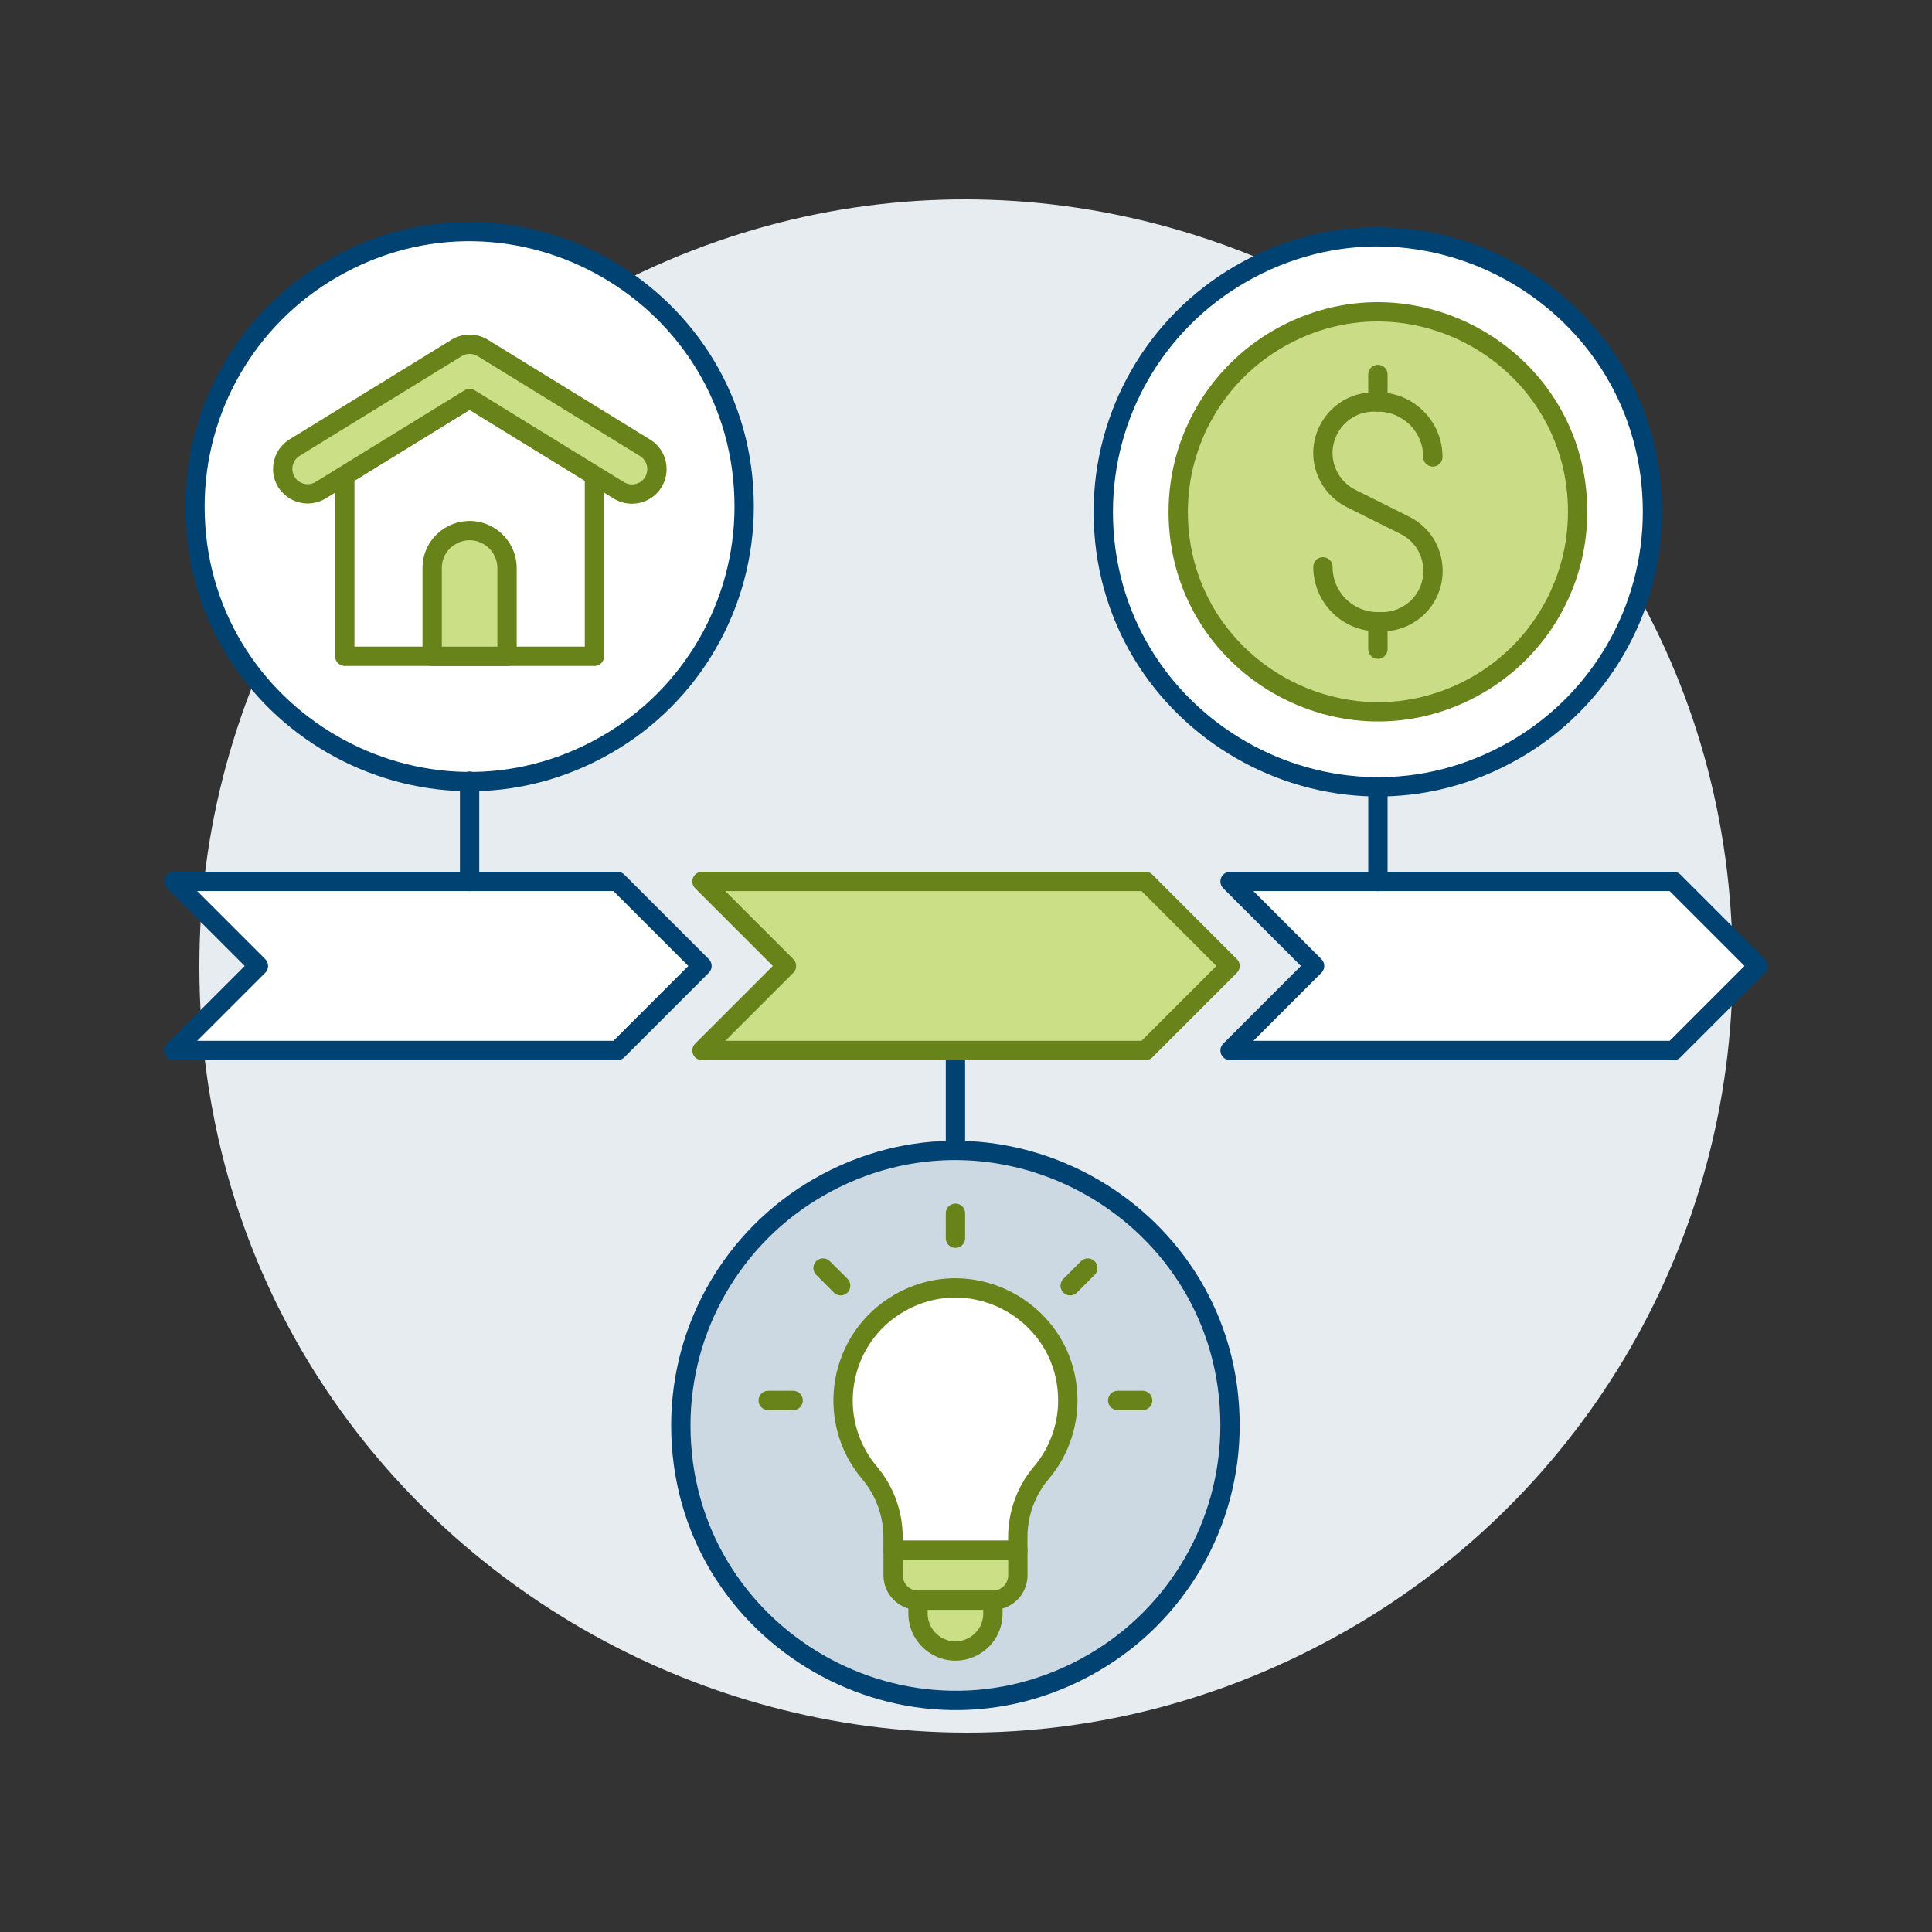 <?xml version="1.0" encoding="UTF-8"?>
<svg xmlns="http://www.w3.org/2000/svg" id="Planing-Process--Streamline-Ux.svg" viewBox="0 0 500 500">
  <rect x="0" y="0" width="500" height="500" fill="#333333" stroke="none"/>
  <path d="M51.6,250c-.07,152.43,165.22,247.78,297.52,171.62,61.46-35.38,99.31-100.81,99.28-171.62.07-152.43-165.22-247.78-297.52-171.62-61.46,35.38-99.31,100.81-99.28,171.62Z" fill="#e7ecf1" stroke-width="0"></path>
  <path d="M159.8,271.86H45l21.87-21.87-21.87-21.87h114.8l21.87,21.87-21.87,21.87Z" fill="#fff" stroke="#004272" stroke-linecap="round" stroke-linejoin="round" stroke-width="5"></path>
  <path d="M247.27,271.86v25.96" fill="none" stroke="#004272" stroke-linecap="round" stroke-linejoin="round" stroke-width="5"></path>
  <path d="M296.47,271.86h-114.8l21.87-21.87-21.87-21.87h114.8l21.87,21.87-21.87,21.87Z" fill="#cbdf86" stroke="#688319" stroke-linecap="round" stroke-linejoin="round" stroke-width="5"></path>
  <path d="M433.14,271.86h-114.8l21.87-21.87-21.87-21.87h114.8l21.87,21.87-21.87,21.87Z" fill="#fff" stroke="#004272" stroke-linecap="round" stroke-linejoin="round" stroke-width="5"></path>
  <path d="M50.46,131.1c0,54.71,59.22,88.9,106.6,61.55,21.99-12.7,35.53-36.16,35.53-61.55,0-54.71-59.22-88.9-106.6-61.55-21.99,12.7-35.53,36.16-35.53,61.55Z" fill="#fff" stroke-width="0"></path>
  <path d="M50.46,131.1c0,54.71,59.22,88.9,106.6,61.55,21.99-12.7,35.53-36.16,35.53-61.55,0-54.71-59.22-88.9-106.6-61.55-21.99,12.7-35.53,36.16-35.53,61.55Z" fill="none" stroke="#004272" stroke-linecap="round" stroke-linejoin="round" stroke-width="5"></path>
  <path d="M121.53,202.17v25.96" fill="none" stroke="#004272" stroke-linecap="round" stroke-linejoin="round" stroke-width="5"></path>
  <path d="M285.53,132.46c0,54.71,59.22,88.9,106.6,61.55,21.99-12.7,35.53-36.16,35.53-61.55,0-54.71-59.22-88.9-106.6-61.55-21.99,12.7-35.53,36.16-35.53,61.55Z" fill="#fff" stroke-width="0"></path>
  <path d="M285.53,132.46c0,54.71,59.22,88.9,106.6,61.55,21.99-12.7,35.53-36.16,35.53-61.55,0-54.71-59.22-88.9-106.6-61.55-21.99,12.7-35.53,36.16-35.53,61.55Z" fill="none" stroke="#004272" stroke-linecap="round" stroke-linejoin="round" stroke-width="5"></path>
  <path d="M356.6,203.53v24.6" fill="none" stroke="#004272" stroke-linecap="round" stroke-linejoin="round" stroke-width="5"></path>
  <path d="M176.2,368.9c0,54.71,59.22,88.9,106.6,61.55,21.99-12.7,35.53-36.16,35.53-61.55,0-54.71-59.22-88.9-106.6-61.55-21.99,12.7-35.53,36.16-35.53,61.55Z" fill="#ccd9e2" stroke-width="0"></path>
  <path d="M176.2,368.9c0,54.71,59.22,88.9,106.6,61.55,21.99-12.7,35.53-36.16,35.53-61.55,0-54.71-59.22-88.9-106.6-61.55-21.99,12.7-35.53,36.16-35.53,61.55Z" fill="none" stroke="#004272" stroke-linecap="round" stroke-linejoin="round" stroke-width="5"></path>
  <path d="M276.34,362.44c.01-22.38-24.21-36.38-43.6-25.2-15.68,9.04-19.38,30.07-7.71,43.91,3.93,4.66,6.09,10.56,6.09,16.66v3.41h32.28v-3.41c0-6.1,2.15-12,6.09-16.66,4.43-5.23,6.86-11.86,6.86-18.71Z" fill="#fff" stroke-width="0"></path>
  <path d="M276.34,362.44c.01-22.38-24.21-36.38-43.6-25.2-15.68,9.04-19.38,30.07-7.71,43.91,3.93,4.66,6.09,10.56,6.09,16.66v3.41h32.28v-3.41c0-6.1,2.15-12,6.09-16.66,4.43-5.23,6.86-11.86,6.86-18.71Z" fill="none" stroke="#688319" stroke-linecap="round" stroke-linejoin="round" stroke-width="5"></path>
  <path d="M256.96,414.14h-19.36c-3.57,0-6.46-2.89-6.46-6.46v-6.47h32.28v6.46c0,3.57-2.89,6.47-6.46,6.47Z" fill="#cbdf86" stroke="#688319" stroke-linecap="round" stroke-linejoin="round" stroke-width="5"></path>
  <path d="M256.96,417.35c.17,7.46-7.8,12.31-14.34,8.73-3.18-1.74-5.12-5.11-5.04-8.73v-3.22h19.38v3.22Z" fill="#cbdf86" stroke="#688319" stroke-linecap="round" stroke-linejoin="round" stroke-width="5"></path>
  <path d="M247.27,320.45v-6.46" fill="none" stroke="#688319" stroke-linecap="round" stroke-linejoin="round" stroke-width="5"></path>
  <path d="M276.96,332.74l4.57-4.57" fill="none" stroke="#688319" stroke-linecap="round" stroke-linejoin="round" stroke-width="5"></path>
  <path d="M289.26,362.44h6.46" fill="none" stroke="#688319" stroke-linecap="round" stroke-linejoin="round" stroke-width="5"></path>
  <path d="M217.57,332.74l-4.57-4.57" fill="none" stroke="#688319" stroke-linecap="round" stroke-linejoin="round" stroke-width="5"></path>
  <path d="M205.27,362.44h-6.46" fill="none" stroke="#688319" stroke-linecap="round" stroke-linejoin="round" stroke-width="5"></path>
  <path d="M304.92,132.46c0,39.79,43.07,64.65,77.53,44.76,15.99-9.23,25.84-26.3,25.84-44.76,0-39.79-43.07-64.65-77.53-44.76-15.99,9.23-25.84,26.3-25.84,44.76Z" fill="#cbdc86" stroke-width="0"></path>
  <path d="M304.92,132.46c0,39.79,43.07,64.65,77.53,44.76,15.99-9.23,25.84-26.3,25.84-44.76,0-39.79-43.07-64.65-77.53-44.76-15.99,9.23-25.84,26.3-25.84,44.76Z" fill="none" stroke="#688319" stroke-linecap="round" stroke-linejoin="round" stroke-width="5"></path>
  <path d="M370.82,118.25c0-7.85-6.37-14.21-14.22-14.21h-1.04c-10.14,0-16.49,10.98-11.42,19.76,1.29,2.24,3.21,4.05,5.52,5.2l13.86,6.92c9.09,4.49,9.91,17.15,1.47,22.78-2.18,1.45-4.75,2.23-7.37,2.21h-1.04c-7.85,0-14.21-6.36-14.21-14.21" fill="none" stroke="#688319" stroke-linecap="round" stroke-linejoin="round" stroke-width="5"></path>
  <path d="M356.6,104.03v-7.11" fill="none" stroke="#688319" stroke-linecap="round" stroke-linejoin="round" stroke-width="5"></path>
  <path d="M356.6,168v-7.11" fill="none" stroke="#688319" stroke-linecap="round" stroke-linejoin="round" stroke-width="5"></path>
  <path d="M121.53,103.14l-32.3,19.88v46.83h64.61v-46.83l-32.31-19.88Z" fill="#fff" stroke-width="0"></path>
  <path d="M121.53,103.14l-32.3,19.88v46.83h64.61v-46.83l-32.31-19.88Z" fill="none" stroke="#688319" stroke-linecap="round" stroke-linejoin="round" stroke-width="5"></path>
  <path d="M163.52,127.86c-1.19,0-2.36-.33-3.38-.96l-38.61-23.76-38.61,23.76c-4.27,2.54-9.7-.5-9.76-5.47-.03-2.24,1.1-4.34,3-5.54l42-25.84c2.08-1.27,4.69-1.27,6.77,0l42,25.84c4.24,2.59,4.09,8.81-.28,11.19-.96.52-2.03.79-3.12.79h0Z" fill="#cbdf86" stroke="#688319" stroke-linecap="round" stroke-linejoin="round" stroke-width="5"></path>
  <path d="M131.22,169.86h-19.38v-22.61c-.17-7.46,7.8-12.31,14.34-8.73,3.18,1.74,5.12,5.11,5.04,8.73v22.61Z" fill="#cbdf86" stroke="#688319" stroke-linecap="round" stroke-linejoin="round" stroke-width="5"></path>
</svg>
